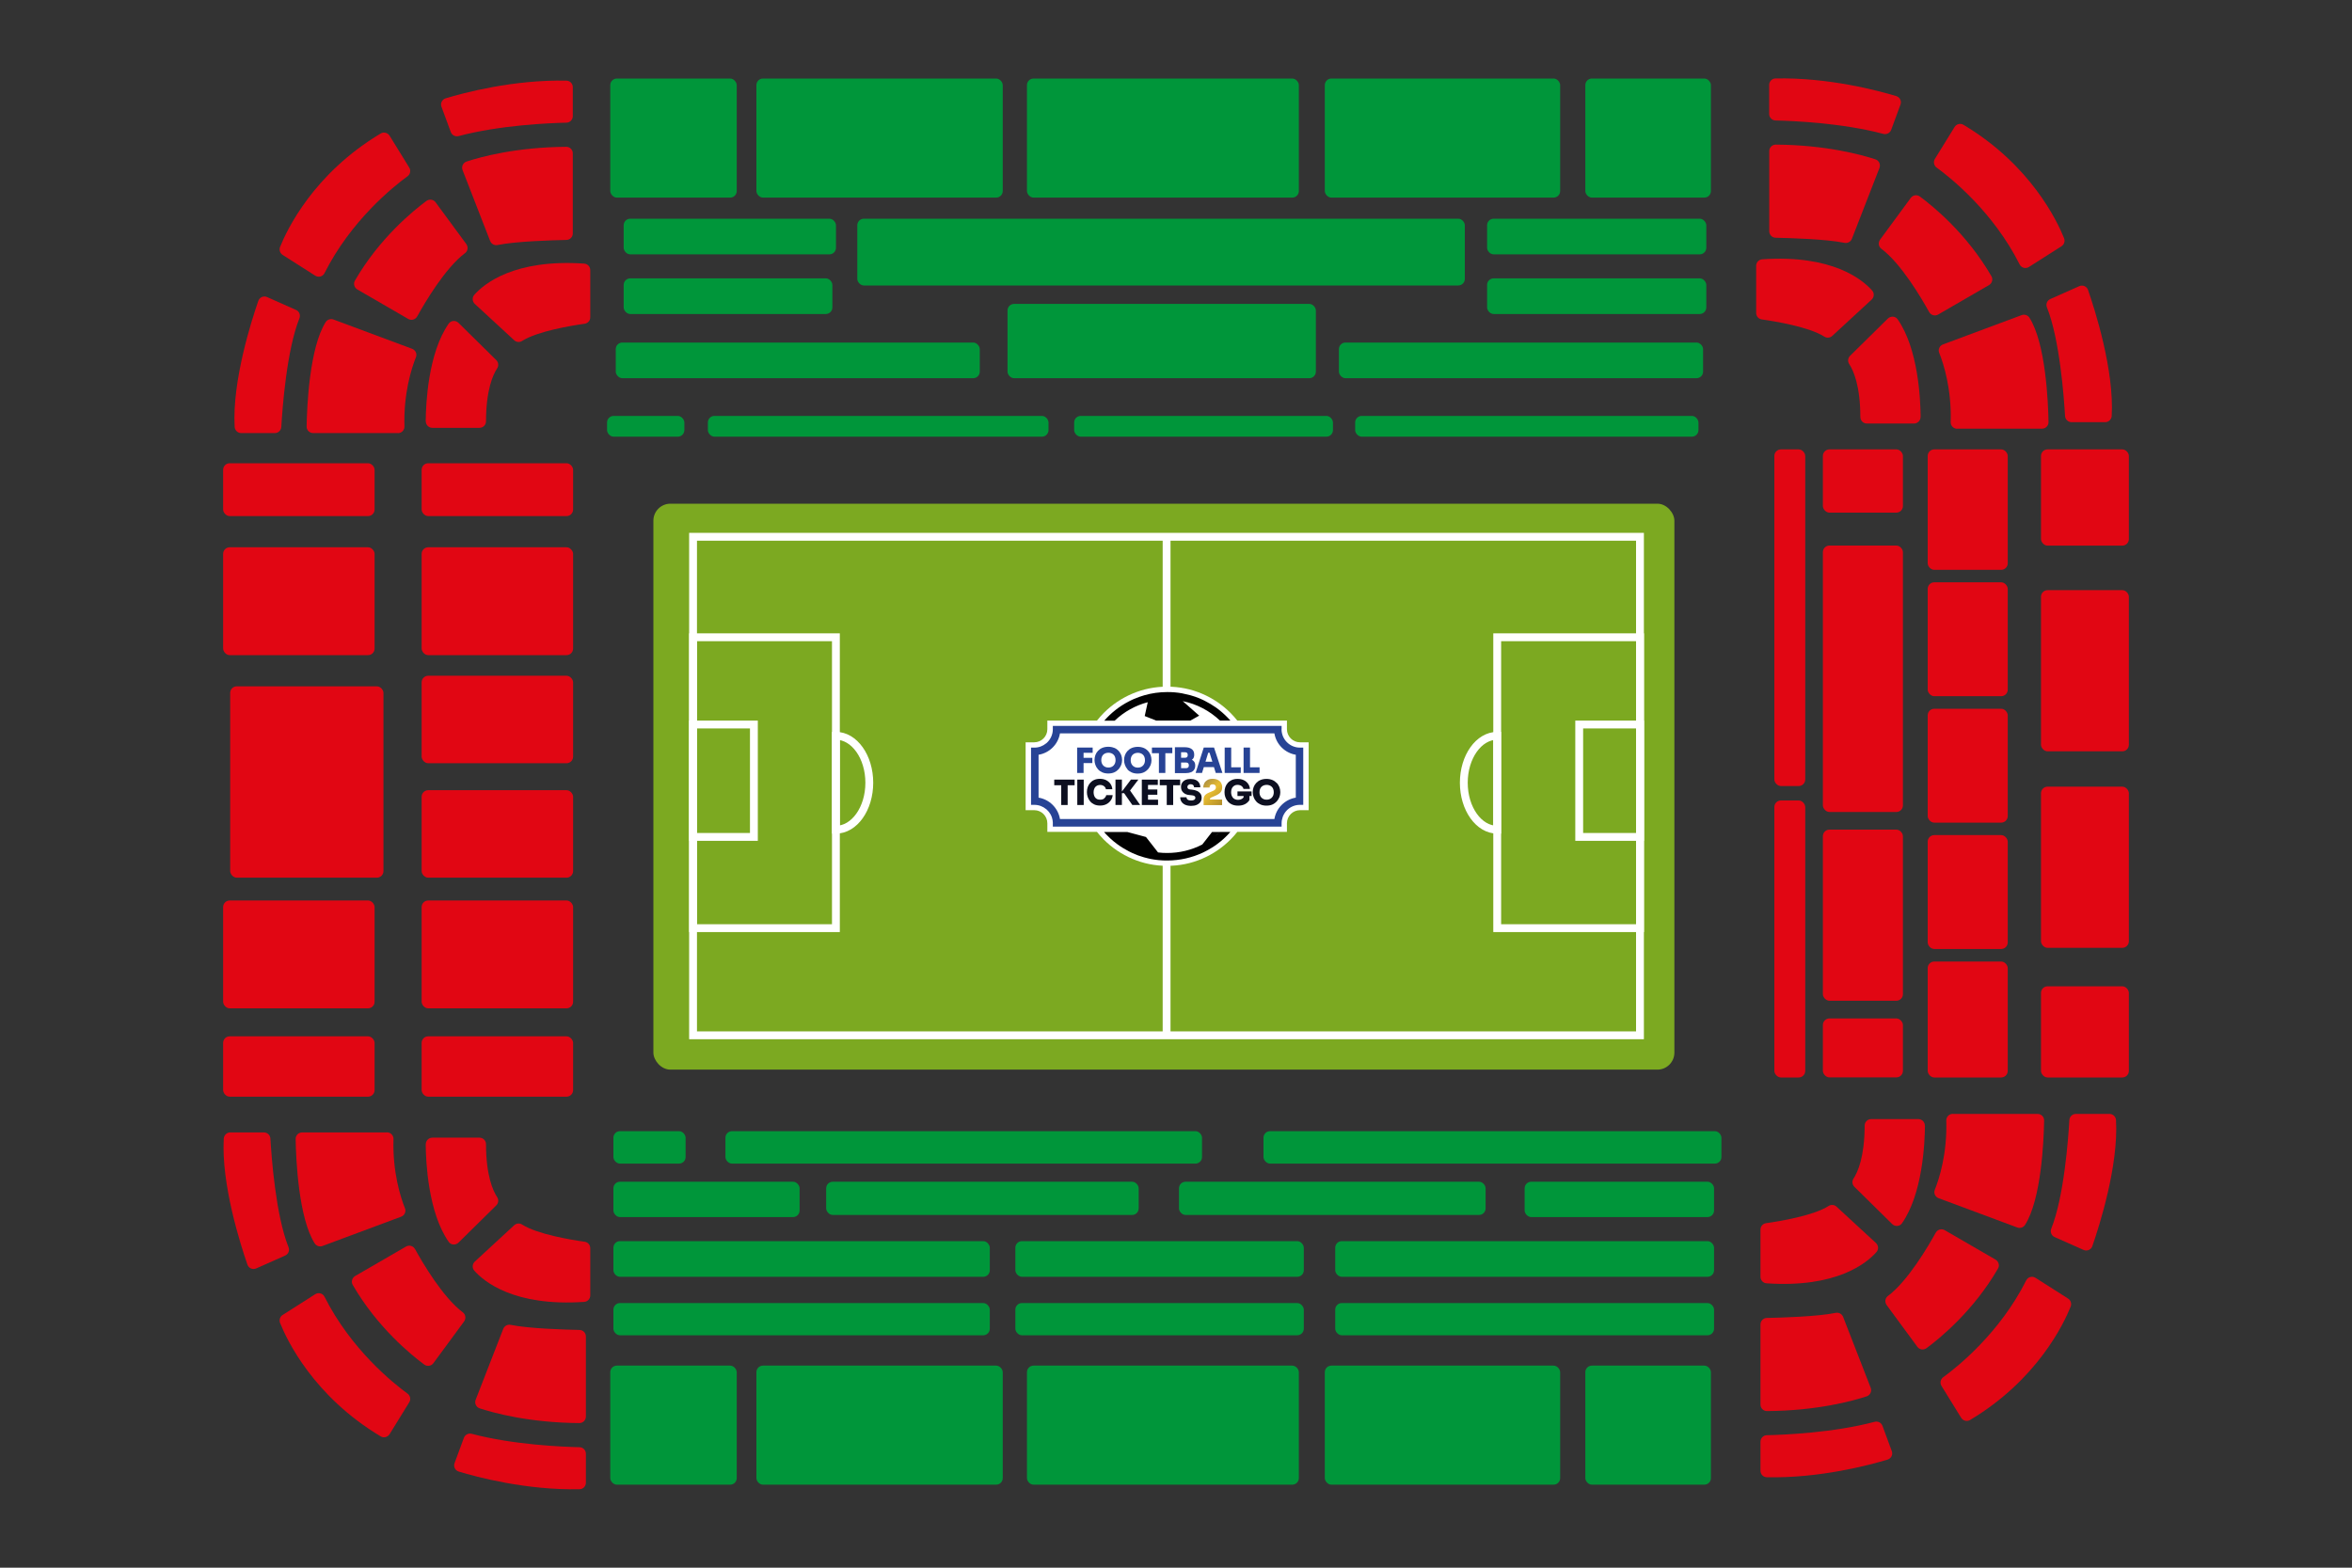 <?xml version="1.0" encoding="UTF-8"?>
<svg id="Laag_1" data-name="Laag 1" xmlns="http://www.w3.org/2000/svg" xmlns:xlink="http://www.w3.org/1999/xlink" viewBox="0 0 300 200">
  <rect x="0" y="0" width="300" height="200" fill="#333333" stroke="none"/>
  <defs>
    <style>
      .cls-1, .cls-2, .cls-3, .cls-4, .cls-5, .cls-6 {
        fill: none;
      }

      .cls-2 {
        clip-path: url(#clippath-3);
      }

      .cls-3 {
        clip-path: url(#clippath-2);
      }

      .cls-4 {
        clip-path: url(#clippath-1);
      }

      .cls-7 {
        fill: url(#Naamloos_verloop_2);
      }

      .cls-8 {
        fill: #010101;
      }

      .cls-9 {
        fill: #00963a;
      }

      .cls-10 {
        fill: #fff;
      }

      .cls-11 {
        fill: #7ca921;
      }

      .cls-12 {
        fill: #e10613;
      }

      .cls-13 {
        fill: #0d0f20;
      }

      .cls-14 {
        fill: #274395;
      }

      .cls-5 {
        stroke: #fff;
        stroke-miterlimit: 10;
      }

      .cls-6 {
        clip-path: url(#clippath);
      }
    </style>
    <clipPath id="clippath">
      <rect class="cls-1" x="126.98" y="77.13" width="43.8" height="43.8"/>
    </clipPath>
    <clipPath id="clippath-1">
      <rect class="cls-1" x="126.98" y="77.13" width="43.8" height="43.8"/>
    </clipPath>
    <clipPath id="clippath-2">
      <path class="cls-1" d="m154.03,99.51c-.18.09-.31.22-.41.39-.09.17-.14.35-.14.57h.8c0-.13.03-.23.1-.3.07-.08.17-.11.31-.11s.23.04.3.11c.07.07.1.16.1.26,0,.11-.03.21-.09.28-.06.07-.15.14-.28.19l-.49.21c-.17.07-.31.15-.41.23-.1.08-.18.18-.23.29-.05.11-.07.23-.07.37v.71h2.36v-.71h-1.55v-.04c0-.06.02-.11.05-.14.03-.04.09-.07.16-.1l.49-.21c.3-.13.52-.28.66-.44.14-.16.2-.37.2-.62v-.05c0-.2-.05-.37-.14-.53-.09-.16-.23-.28-.41-.37-.18-.09-.4-.14-.66-.14s-.48.05-.66.14"/>
    </clipPath>
    <linearGradient id="Naamloos_verloop_2" data-name="Naamloos verloop 2" x1="-962.09" y1="-525.83" x2="-962.01" y2="-525.83" gradientTransform="translate(49186.48 89809.95) rotate(90) scale(93.25 -93.25)" gradientUnits="userSpaceOnUse">
      <stop offset="0" stop-color="#c6ac57"/>
      <stop offset=".2" stop-color="#cbaf46"/>
      <stop offset=".45" stop-color="#a78c44"/>
      <stop offset=".67" stop-color="#e7bc31"/>
      <stop offset="1" stop-color="#ac8728"/>
    </linearGradient>
    <clipPath id="clippath-3">
      <rect class="cls-1" x="126.98" y="77.13" width="43.8" height="43.8"/>
    </clipPath>
  </defs>
  <g>
    <rect class="cls-11" x="83.34" y="64.26" width="130.23" height="72.2" rx="2.17" ry="2.17"/>
    <rect class="cls-5" x="88.4" y="68.48" width="120.78" height="63.6"/>
    <rect class="cls-5" x="201.43" y="92.43" width="7.76" height="14.34"/>
    <rect class="cls-5" x="88.4" y="92.43" width="7.76" height="14.34"/>
    <path class="cls-5" d="m110.88,99.86c0,3.31-1.91,5.99-4.26,5.99v-11.98c2.35,0,4.26,2.68,4.26,5.99Z"/>
    <ellipse class="cls-5" cx="148.88" cy="100.36" rx="6.14" ry="5.99"/>
    <rect class="cls-5" x="190.97" y="81.3" width="18.22" height="37.11"/>
    <rect class="cls-5" x="88.4" y="81.3" width="18.22" height="37.11"/>
    <path class="cls-5" d="m190.97,93.87v11.98c-2.35,0-4.26-2.68-4.26-5.99s1.91-5.99,4.26-5.99Z"/>
    <line class="cls-5" x1="148.8" y1="68.48" x2="148.8" y2="132.08"/>
  </g>
  <g class="cls-6">
    <g class="cls-4">
      <path class="cls-10" d="m166.24,94.7h-.42c-.92,0-1.67-.75-1.67-1.67v-1.1h-6.33c-.27-.34-.56-.67-.87-.98-1.05-1.05-2.27-1.87-3.63-2.45-1.41-.6-2.9-.9-4.45-.9s-3.04.3-4.45.9c-1.36.58-2.58,1.4-3.63,2.45-.31.31-.6.64-.87.98h-6.33v1.1c0,.92-.75,1.67-1.67,1.67h-1.1v8.66h1.1c.92,0,1.67.75,1.67,1.67v1.1h6.33c.27.34.56.67.87.98,1.05,1.05,2.27,1.87,3.63,2.45,1.41.6,2.9.9,4.45.9s3.04-.3,4.45-.9c1.36-.58,2.58-1.4,3.63-2.45.31-.31.6-.64.87-.98h6.33v-1.1c0-.92.75-1.67,1.67-1.67h1.1v-8.66h-.68Z"/>
      <path class="cls-8" d="m154.94,106.71l.66-.57h-1c-.37.47-.86,1.11-1.25,1.6-1.37.71-2.89,1.08-4.48,1.08-.39,0-.78-.02-1.16-.07l-1.54-1.97-2.39-.64h-2.96s.06.06.09.1c.06.07.13.14.19.21.06.06.12.12.18.18.12.12.25.24.37.36s.26.23.39.34c.27.22.54.43.83.62.14.1.29.19.44.28.22.13.45.26.68.38.15.08.31.15.47.23.48.22.97.4,1.48.54.17.05.34.09.51.13.09.02.17.04.26.06.26.05.53.1.8.13.09.01.18.02.27.03.18.02.36.03.55.04.18,0,.37.01.55.01,1.62,0,3.15-.36,4.53-1,.08-.04.16-.08.24-.12.3-.15.6-.31.88-.49.09-.06.18-.11.27-.17.1-.07.2-.13.3-.2.21-.15.42-.31.61-.47.13-.11.26-.22.39-.34.07-.06.13-.12.19-.18.19-.18.38-.37.55-.57.03-.03.06-.06.09-.1h-1.33c-.21.2-.43.39-.66.57"/>
      <path class="cls-8" d="m146.4,89.57l-.39,1.78,1.46.58h4.36l1.13-.63-2.1-1.85c1.77.36,3.41,1.21,4.75,2.48h1.33c-.43-.49-.91-.94-1.42-1.35-.14-.11-.27-.21-.41-.31-.46-.32-.94-.61-1.44-.86-.08-.04-.16-.08-.24-.12-.15-.07-.3-.13-.45-.2-.35-.14-.7-.27-1.07-.37-.05-.01-.1-.03-.14-.04-.3-.08-.61-.15-.92-.21-.03,0-.06-.01-.09-.02-.6-.11-1.22-.16-1.86-.16-1.02,0-2.01.14-2.94.41-.42.12-.84.27-1.24.44-.08.03-.16.07-.24.1-.16.07-.32.15-.47.23-.62.32-1.2.69-1.74,1.12-.51.4-.99.86-1.42,1.35h1.33c1.21-1.15,2.66-1.95,4.24-2.36"/>
      <path class="cls-14" d="m163.47,93.03v-.42h-29.18v.42c0,.69-.3,1.31-.77,1.74-.03.03-.06.05-.09.07-.41.34-.93.54-1.5.54h-.42v7.3h0s.42,0,.42,0c.57,0,1.09.2,1.5.54.03.02.06.05.09.07.2.18.36.39.49.62.04.07.07.14.1.21.03.06.05.12.07.19.06.19.1.4.11.61,0,.04,0,.08,0,.12v.42h29.18v-.42c0-.28.05-.56.14-.81.01-.04.03-.07.04-.11.12-.28.29-.54.5-.75.03-.03.05-.05.08-.08.42-.38.97-.61,1.58-.61h.42v-7.3h-.42c-1.3,0-2.35-1.06-2.35-2.35m-.91,11.46h-27.35c-.23-1.39-1.33-2.5-2.73-2.73v-5.47c1.39-.23,2.5-1.33,2.73-2.73h27.35c.23,1.39,1.33,2.5,2.73,2.73v5.47c-1.39.23-2.5,1.33-2.73,2.73"/>
      <polygon class="cls-14" points="138.21 98.61 138.21 97.35 139.33 97.35 139.33 96.68 138.21 96.68 138.21 96.04 139.37 96.04 139.37 95.37 138.21 95.37 138.12 95.37 137.39 95.37 137.39 98.61 138.21 98.61"/>
      <path class="cls-14" d="m142.11,95.41c-.22-.09-.47-.14-.75-.14s-.54.05-.76.14c-.22.09-.4.22-.55.38-.15.16-.26.34-.33.53-.07.2-.11.4-.11.6v.1c0,.18.04.37.11.57.07.2.18.38.32.54.14.17.33.3.55.4.22.1.48.15.77.15s.55-.05.77-.15c.22-.1.4-.24.55-.4.14-.17.25-.35.33-.54.07-.2.11-.38.11-.57v-.1c0-.2-.04-.4-.11-.6-.08-.2-.19-.37-.33-.53-.15-.16-.33-.29-.55-.38m.1,1.94c-.04.11-.1.21-.18.3-.08.09-.18.15-.29.2-.11.05-.24.07-.38.07s-.27-.02-.38-.07c-.11-.05-.21-.11-.29-.2-.08-.09-.14-.19-.18-.3-.04-.11-.06-.24-.06-.37,0-.14.02-.27.06-.39.04-.12.1-.21.18-.3.08-.08.18-.15.29-.19.11-.04.24-.07.38-.07s.26.02.38.07c.11.04.21.11.29.19.08.08.14.18.18.3.04.12.06.24.06.39,0,.13-.02.26-.06.37"/>
      <path class="cls-14" d="m143.79,98.14c.14.17.33.3.55.4.22.1.48.15.77.15s.55-.05.77-.15c.22-.1.4-.24.55-.4.14-.17.25-.35.33-.54.07-.2.11-.38.11-.57v-.1c0-.2-.04-.4-.11-.6-.08-.2-.19-.37-.33-.53-.15-.16-.33-.29-.55-.38-.22-.09-.47-.14-.75-.14s-.54.05-.76.14c-.22.09-.4.22-.55.38-.15.16-.26.34-.33.53-.07.2-.11.4-.11.6v.1c0,.18.04.37.11.57.07.2.18.38.32.54m.47-1.54c.04-.12.1-.21.18-.3.08-.08.18-.15.29-.19.11-.04.24-.07.38-.07s.26.02.38.07c.11.04.21.11.29.19.08.08.14.18.18.3.04.12.06.24.06.39,0,.13-.02.26-.06.37-.04.11-.1.21-.18.3-.08.09-.18.15-.29.2-.11.05-.24.07-.38.07s-.27-.02-.38-.07c-.11-.05-.21-.11-.29-.2-.08-.09-.14-.19-.18-.3-.04-.11-.06-.24-.06-.37,0-.14.02-.27.06-.39"/>
      <polygon class="cls-14" points="147.82 98.61 148.64 98.61 148.64 96.09 149.53 96.09 149.53 95.37 146.93 95.37 146.93 96.09 147.82 96.09 147.82 98.61"/>
      <path class="cls-14" d="m149.86,98.63h1.4c.26,0,.47-.04.65-.11.18-.07.31-.18.4-.32.09-.14.14-.31.14-.5v-.06c0-.21-.05-.37-.16-.5-.07-.09-.16-.15-.27-.21.05-.04.1-.08.14-.12.1-.12.16-.29.16-.49v-.07c0-.29-.1-.52-.31-.68-.21-.16-.5-.24-.88-.24h-1.27v3.29Zm1.69-.72c-.06.06-.15.09-.27.09h-.63v-.72h.63c.12,0,.21.03.27.09.06.06.09.15.09.27s-.03.21-.09.27m-.39-1.94c.12,0,.21.03.26.09.05.06.08.15.08.26s-.03.19-.08.26c-.05.06-.14.09-.26.09h-.51v-.7h.51Z"/>
      <path class="cls-14" d="m153.54,95.37l-1.04,3.24h.82l.23-.75h1.29l.23.75h.85l-1.07-3.24h-1.32Zm.22,1.81l.35-1.15h.17l.36,1.15h-.88Z"/>
      <polygon class="cls-14" points="157.04 98.61 158.26 98.61 158.26 97.89 157.04 97.89 157.04 95.37 156.21 95.37 156.21 98.61 156.95 98.61 157.04 98.61"/>
      <polygon class="cls-14" points="160.66 97.89 159.44 97.89 159.44 95.37 158.62 95.37 158.62 98.61 159.35 98.61 159.44 98.61 160.66 98.61 160.66 97.89"/>
      <polygon class="cls-13" points="134.47 100.18 135.36 100.18 135.36 102.7 136.18 102.7 136.18 100.18 137.07 100.18 137.07 99.46 134.47 99.46 134.47 100.18"/>
      <rect class="cls-13" x="137.41" y="99.46" width=".82" height="3.24"/>
      <path class="cls-13" d="m140.85,101.87c-.14.1-.32.15-.53.15-.13,0-.25-.02-.35-.06-.1-.04-.19-.11-.26-.19-.07-.08-.13-.18-.16-.3-.04-.12-.06-.25-.06-.39s.02-.27.06-.39c.04-.12.09-.21.16-.29.07-.08.16-.14.26-.19.1-.04.22-.07.34-.07.14,0,.26.02.36.07.11.05.19.11.26.19.07.08.11.18.13.29h.82c-.02-.26-.1-.49-.24-.69-.14-.2-.32-.35-.55-.47-.23-.11-.49-.17-.79-.17-.28,0-.52.05-.73.14-.21.09-.38.22-.52.38-.14.16-.24.34-.31.53-.07.2-.1.4-.1.6v.1c0,.18.03.37.1.57.07.2.17.38.3.54.14.17.31.3.52.4.21.1.46.15.75.15.31,0,.59-.06.82-.18.23-.12.41-.28.55-.48.14-.2.22-.42.24-.67h-.82c-.03.17-.12.3-.26.4"/>
      <polygon class="cls-13" points="145.2 99.46 144.25 99.46 143.1 100.98 143.1 99.46 142.28 99.46 142.28 102.7 143.1 102.7 143.1 101.19 143.38 101.19 144.43 102.7 145.43 102.7 144.14 100.85 145.2 99.46"/>
      <polygon class="cls-13" points="146.43 101.39 147.62 101.39 147.62 100.72 146.43 100.72 146.43 100.14 147.68 100.14 147.68 99.46 146.43 99.46 146.35 99.46 145.64 99.46 145.64 102.7 146.35 102.7 146.43 102.7 147.71 102.7 147.71 102.02 146.43 102.02 146.43 101.39"/>
      <polygon class="cls-13" points="149.64 102.7 149.64 100.18 150.53 100.18 150.53 99.46 147.93 99.46 147.93 100.18 148.82 100.18 148.82 102.7 149.64 102.7"/>
      <path class="cls-13" d="m151.64,100.09c.06-.03.14-.04.22-.04.09,0,.18.02.24.05.07.03.12.08.15.14.04.06.05.12.05.2h.8c0-.21-.05-.4-.15-.56-.1-.16-.24-.29-.42-.37-.18-.09-.41-.13-.68-.13-.25,0-.46.04-.64.12-.18.08-.32.2-.42.35-.1.15-.15.33-.15.55,0,.3.1.54.3.72.2.18.46.29.8.31l.21.02c.19.01.32.05.4.1.08.05.12.12.12.22,0,.07-.02.14-.06.19-.04.05-.1.09-.19.12-.08.03-.18.04-.3.04-.13,0-.24-.02-.33-.05-.09-.04-.15-.08-.19-.15-.04-.06-.06-.13-.06-.21h-.8c0,.21.05.4.16.57.1.16.26.29.47.39.21.09.46.14.76.14.28,0,.52-.04.72-.13.2-.09.35-.21.46-.36.11-.16.16-.34.16-.55s-.05-.39-.16-.53c-.11-.14-.25-.26-.44-.34-.19-.08-.4-.14-.64-.16l-.21-.02c-.14-.01-.24-.05-.29-.11-.06-.06-.08-.13-.08-.21,0-.06.02-.12.05-.17.03-.05.08-.09.14-.12"/>
    </g>
    <g class="cls-3">
      <rect class="cls-7" x="152.66" y="99" width="4.06" height="4.06" transform="translate(-26.13 138.98) rotate(-45)"/>
    </g>
    <g class="cls-2">
      <path class="cls-13" d="m159.37,102.06v-.51h.27v-.58h-1.8v.58h.78v.17c-.05.08-.13.14-.22.2-.13.08-.29.12-.47.12-.14,0-.27-.02-.39-.07-.11-.05-.21-.11-.28-.2-.07-.09-.13-.19-.17-.31-.04-.12-.06-.24-.06-.38s.02-.26.05-.38c.04-.12.09-.22.16-.3.07-.08.16-.15.26-.2.1-.05.22-.07.35-.07s.26.02.37.07c.11.05.2.11.26.19.07.08.11.17.13.26h.82c-.02-.25-.1-.48-.24-.67-.14-.19-.32-.35-.55-.45-.23-.11-.49-.16-.79-.16-.28,0-.52.05-.73.14-.21.1-.38.22-.52.38-.14.16-.24.34-.31.53-.07.2-.1.4-.1.6v.1c0,.19.03.38.1.57.07.2.17.38.31.54.14.17.32.3.54.4.22.1.48.15.79.15.33,0,.62-.06.87-.19.25-.13.44-.31.58-.54"/>
      <path class="cls-13" d="m162.84,99.89c-.15-.16-.33-.29-.55-.38-.22-.09-.47-.14-.75-.14s-.54.05-.76.14c-.22.09-.4.22-.55.38-.15.16-.26.34-.33.53-.07.2-.11.4-.11.6v.1c0,.18.04.37.11.57.07.2.18.38.32.54.14.17.33.3.55.4.22.1.48.15.77.15s.55-.05.77-.15c.22-.1.4-.24.55-.4.14-.17.25-.35.33-.54.07-.2.11-.38.11-.57v-.1c0-.2-.04-.4-.11-.6-.08-.2-.19-.37-.33-.53m-.45,1.56c-.04.11-.1.21-.18.3-.08.09-.18.15-.29.2-.11.05-.24.07-.38.07s-.27-.02-.38-.07c-.11-.05-.21-.11-.29-.2-.08-.09-.14-.19-.18-.3-.04-.11-.06-.24-.06-.37,0-.14.02-.27.06-.39.04-.12.1-.21.18-.3.08-.08.18-.15.29-.19.11-.04.24-.07.38-.07s.26.02.38.07c.11.04.21.11.29.19.08.08.14.18.18.3.04.12.06.24.06.39,0,.13-.02.26-.06.37"/>
    </g>
  </g>
  <rect class="cls-12" x="226.32" y="57.33" width="3.94" height="42.95" rx=".84" ry=".84"/>
  <rect class="cls-12" x="226.32" y="102.12" width="3.94" height="35.34" rx=".84" ry=".84"/>
  <rect class="cls-12" x="232.51" y="129.93" width="10.21" height="7.52" rx=".84" ry=".84"/>
  <rect class="cls-12" x="232.51" y="105.84" width="10.21" height="21.83" rx=".84" ry=".84"/>
  <rect class="cls-12" x="232.51" y="69.6" width="10.21" height="33.99" rx=".84" ry=".84"/>
  <rect class="cls-12" x="232.51" y="57.33" width="10.21" height="8.07" rx=".84" ry=".84"/>
  <rect class="cls-9" x="172.85" y="53.06" width="43.79" height="2.65" rx=".84" ry=".84"/>
  <rect class="cls-9" x="137.01" y="53.06" width="33.01" height="2.65" rx=".84" ry=".84"/>
  <rect class="cls-9" x="90.29" y="53.06" width="43.45" height="2.65" rx=".84" ry=".84"/>
  <rect class="cls-9" x="77.43" y="53.06" width="9.86" height="2.65" rx=".84" ry=".84"/>
  <rect class="cls-9" x="77.84" y="10.02" width="16.13" height="15.19" rx=".84" ry=".84"/>
  <rect class="cls-9" x="96.48" y="10.02" width="31.42" height="15.19" rx=".84" ry=".84"/>
  <rect class="cls-9" x="130.99" y="10.02" width="34.68" height="15.19" rx=".84" ry=".84"/>
  <rect class="cls-9" x="168.98" y="10.02" width="30.02" height="15.19" rx=".84" ry=".84"/>
  <rect class="cls-9" x="202.21" y="10.02" width="16.02" height="15.19" rx=".84" ry=".84"/>
  <rect class="cls-9" x="77.84" y="174.22" width="16.13" height="15.19" rx=".84" ry=".84"/>
  <rect class="cls-12" x="28.46" y="59.1" width="19.32" height="6.74" rx=".84" ry=".84"/>
  <rect class="cls-12" x="28.46" y="69.82" width="19.32" height="13.76" rx=".84" ry=".84"/>
  <rect class="cls-12" x="28.46" y="114.88" width="19.32" height="13.76" rx=".84" ry=".84"/>
  <rect class="cls-12" x="28.46" y="132.21" width="19.32" height="7.7" rx=".84" ry=".84"/>
  <rect class="cls-12" x="53.78" y="132.21" width="19.32" height="7.7" rx=".84" ry=".84"/>
  <rect class="cls-12" x="53.78" y="114.88" width="19.32" height="13.76" rx=".84" ry=".84"/>
  <rect class="cls-12" x="53.78" y="100.81" width="19.32" height="11.16" rx=".84" ry=".84"/>
  <rect class="cls-12" x="53.78" y="86.21" width="19.32" height="11.16" rx=".84" ry=".84"/>
  <rect class="cls-12" x="53.78" y="69.82" width="19.32" height="13.76" rx=".84" ry=".84"/>
  <rect class="cls-12" x="53.78" y="59.1" width="19.32" height="6.74" rx=".84" ry=".84"/>
  <rect class="cls-12" x="29.36" y="87.56" width="19.55" height="24.41" rx=".84" ry=".84"/>
  <rect class="cls-9" x="78.24" y="166.24" width="48.01" height="4.11" rx=".84" ry=".84"/>
  <rect class="cls-9" x="129.51" y="166.24" width="36.79" height="4.11" rx=".84" ry=".84"/>
  <rect class="cls-9" x="170.31" y="166.24" width="48.32" height="4.11" rx=".84" ry=".84"/>
  <rect class="cls-9" x="170.31" y="158.34" width="48.32" height="4.55" rx=".84" ry=".84"/>
  <rect class="cls-9" x="129.51" y="158.34" width="36.79" height="4.55" rx=".84" ry=".84"/>
  <rect class="cls-9" x="78.24" y="158.34" width="48.01" height="4.55" rx=".84" ry=".84"/>
  <rect class="cls-9" x="78.24" y="150.76" width="23.75" height="4.51" rx=".84" ry=".84"/>
  <rect class="cls-9" x="105.38" y="150.76" width="39.86" height="4.24" rx=".84" ry=".84"/>
  <rect class="cls-9" x="150.38" y="150.76" width="39.11" height="4.24" rx=".84" ry=".84"/>
  <rect class="cls-9" x="194.47" y="150.76" width="24.16" height="4.51" rx=".84" ry=".84"/>
  <rect class="cls-9" x="161.16" y="144.31" width="58.41" height="4.14" rx=".84" ry=".84"/>
  <rect class="cls-9" x="92.53" y="144.31" width="60.79" height="4.14" rx=".84" ry=".84"/>
  <rect class="cls-9" x="78.24" y="144.31" width="9.21" height="4.14" rx=".84" ry=".84"/>
  <rect class="cls-9" x="96.48" y="174.22" width="31.42" height="15.19" rx=".84" ry=".84"/>
  <rect class="cls-9" x="130.99" y="174.22" width="34.68" height="15.19" rx=".84" ry=".84"/>
  <rect class="cls-9" x="168.98" y="174.22" width="30.02" height="15.19" rx=".84" ry=".84"/>
  <rect class="cls-9" x="202.21" y="174.22" width="16.02" height="15.19" rx=".84" ry=".84"/>
  <rect class="cls-9" x="78.54" y="43.7" width="46.43" height="4.55" rx=".84" ry=".84"/>
  <rect class="cls-9" x="79.55" y="35.51" width="26.62" height="4.55" rx=".84" ry=".84"/>
  <rect class="cls-9" x="189.68" y="35.51" width="27.96" height="4.55" rx=".84" ry=".84"/>
  <rect class="cls-9" x="189.68" y="27.9" width="27.96" height="4.55" rx=".84" ry=".84"/>
  <rect class="cls-9" x="109.35" y="27.9" width="77.49" height="8.52" rx=".84" ry=".84"/>
  <rect class="cls-9" x="79.55" y="27.9" width="27.08" height="4.55" rx=".84" ry=".84"/>
  <rect class="cls-9" x="128.51" y="38.77" width="39.33" height="9.48" rx=".84" ry=".84"/>
  <rect class="cls-9" x="170.78" y="43.7" width="46.45" height="4.55" rx=".84" ry=".84"/>
  <rect class="cls-12" x="245.88" y="57.33" width="10.21" height="15.37" rx=".84" ry=".84"/>
  <rect class="cls-12" x="245.88" y="74.29" width="10.21" height="14.53" rx=".84" ry=".84"/>
  <rect class="cls-12" x="245.88" y="90.42" width="10.21" height="14.53" rx=".84" ry=".84"/>
  <rect class="cls-12" x="245.88" y="106.54" width="10.21" height="14.53" rx=".84" ry=".84"/>
  <rect class="cls-12" x="245.88" y="122.67" width="10.21" height="14.79" rx=".84" ry=".84"/>
  <rect class="cls-12" x="260.33" y="125.83" width="11.21" height="11.63" rx=".84" ry=".84"/>
  <rect class="cls-12" x="260.33" y="100.36" width="11.21" height="20.56" rx=".84" ry=".84"/>
  <rect class="cls-12" x="260.33" y="75.29" width="11.21" height="20.56" rx=".84" ry=".84"/>
  <rect class="cls-12" x="260.33" y="57.33" width="11.21" height="12.28" rx=".84" ry=".84"/>
  <path class="cls-12" d="m245.53,143.61c-.02,2.28-.31,8.7-2.93,12.45-.29.42-.89.45-1.25.1l-4.82-4.75c-.28-.28-.33-.71-.12-1.04.54-.82,1.42-2.75,1.43-6.77,0-.46.37-.83.83-.83h6.02c.46,0,.83.38.83.84Z"/>
  <path class="cls-12" d="m239.35,159.73c-1.25,1.41-5.09,4.6-14.02,3.99-.44-.03-.78-.39-.78-.83v-6.02c0-.41.3-.76.71-.82,1.71-.24,6.06-.96,7.99-2.2.31-.2.73-.16,1,.09l5.03,4.64c.33.31.36.82.06,1.16Z"/>
  <path class="cls-12" d="m249.07,142.11h10.83c.46,0,.84.38.83.84-.04,2.53-.36,10.08-2.44,13.33-.21.32-.62.45-.98.32l-10.04-3.74c-.43-.16-.66-.65-.48-1.08.56-1.4,1.59-4.61,1.46-8.83-.01-.46.36-.85.83-.85Z"/>
  <path class="cls-12" d="m263.95,142.89c-.14,2.4-.68,9.79-2.31,13.86-.17.42.02.89.43,1.07l3.69,1.64c.44.2.96-.02,1.12-.48.88-2.53,3.35-10.25,3.02-16.08-.03-.44-.39-.79-.83-.79h-4.29c-.44,0-.8.34-.83.78Z"/>
  <path class="cls-12" d="m246.91,157.25c-.97,1.76-3.56,6.18-6.11,8.09-.36.27-.42.78-.16,1.15l3.92,5.33c.27.37.79.45,1.16.18,1.66-1.22,6-4.75,9.13-10.17.23-.39.08-.9-.31-1.13l-6.49-3.76c-.4-.23-.92-.09-1.14.32Z"/>
  <path class="cls-12" d="m247.86,175.7c1.83-1.33,7.21-5.64,10.59-12.36.22-.44.77-.58,1.18-.32l4.16,2.65c.34.22.47.64.33,1.01-.87,2.18-4.27,9.36-12.84,14.48-.39.23-.89.1-1.13-.28l-2.51-4.07c-.23-.37-.13-.85.22-1.11Z"/>
  <path class="cls-12" d="m225.36,168.14c1.86-.04,6.44-.17,8.79-.65.4-.08.79.14.94.51l3.52,9.05c.17.44-.06.94-.51,1.09-1.77.58-6.31,1.84-12.72,1.88-.46,0-.83-.37-.83-.83v-10.22c0-.45.36-.82.81-.83Z"/>
  <path class="cls-12" d="m225.36,183.1c2.2-.05,8.49-.31,13.75-1.71.42-.11.85.11,1,.51l1.19,3.23c.17.45-.08.94-.54,1.08-2.24.68-8.64,2.4-15.41,2.25-.45-.01-.8-.38-.8-.83v-3.7c0-.45.36-.82.81-.83Z"/>
  <path class="cls-12" d="m54.3,145.98c.02,2.28.31,8.7,2.93,12.45.29.42.89.45,1.25.1l4.82-4.75c.28-.28.33-.71.12-1.04-.54-.82-1.42-2.75-1.43-6.77,0-.46-.37-.83-.83-.83h-6.02c-.46,0-.83.38-.83.84Z"/>
  <path class="cls-12" d="m60.49,162.1c1.25,1.41,5.09,4.6,14.02,3.99.44-.03.78-.39.78-.83v-6.02c0-.41-.3-.76-.71-.82-1.71-.24-6.06-.96-7.99-2.2-.31-.2-.73-.16-1,.09l-5.03,4.64c-.33.31-.36.82-.06,1.16Z"/>
  <path class="cls-12" d="m49.37,144.47h-10.83c-.46,0-.84.38-.83.84.04,2.53.36,10.08,2.44,13.33.21.32.62.45.98.32l10.04-3.74c.43-.16.66-.65.48-1.08-.56-1.4-1.59-4.61-1.46-8.83.01-.46-.36-.85-.83-.85Z"/>
  <path class="cls-12" d="m34.49,145.25c.14,2.4.68,9.79,2.31,13.86.17.42-.02.89-.43,1.07l-3.69,1.64c-.44.2-.96-.02-1.12-.48-.88-2.53-3.35-10.25-3.02-16.08.03-.44.39-.79.83-.79h4.29c.44,0,.8.34.83.78Z"/>
  <path class="cls-12" d="m52.93,159.34c.97,1.76,3.56,6.18,6.11,8.09.36.27.42.78.16,1.15l-3.92,5.33c-.27.37-.79.45-1.16.18-1.66-1.22-6-4.75-9.13-10.17-.23-.39-.08-.9.31-1.13l6.49-3.76c.4-.23.92-.09,1.14.32Z"/>
  <path class="cls-12" d="m51.98,177.79c-1.83-1.33-7.21-5.64-10.59-12.36-.22-.44-.77-.58-1.18-.32l-4.16,2.65c-.34.22-.47.64-.33,1.01.87,2.18,4.27,9.36,12.84,14.48.39.23.89.1,1.13-.28l2.51-4.07c.23-.37.13-.85-.22-1.11Z"/>
  <path class="cls-12" d="m73.92,169.67c-1.86-.04-6.44-.17-8.79-.65-.4-.08-.79.14-.94.51l-3.52,9.05c-.17.44.06.94.51,1.09,1.77.58,6.31,1.84,12.72,1.88.46,0,.83-.37.83-.83v-10.22c0-.45-.36-.82-.81-.83Z"/>
  <path class="cls-12" d="m73.92,184.63c-2.2-.05-8.49-.31-13.75-1.71-.42-.11-.85.11-1,.51l-1.19,3.23c-.17.45.08.94.54,1.08,2.24.68,8.64,2.4,15.41,2.25.45-.01.8-.38.8-.83v-3.7c0-.45-.36-.82-.81-.83Z"/>
  <path class="cls-12" d="m244.98,53.19c-.02-2.28-.31-8.7-2.93-12.45-.29-.42-.89-.45-1.25-.1l-4.82,4.75c-.28.28-.33.71-.12,1.04.54.82,1.42,2.75,1.43,6.77,0,.46.37.83.83.83h6.02c.46,0,.83-.38.83-.84Z"/>
  <path class="cls-12" d="m238.8,37.07c-1.25-1.41-5.09-4.6-14.02-3.99-.44.03-.78.39-.78.83v6.02c0,.41.3.76.71.82,1.71.24,6.06.96,7.99,2.2.31.2.73.16,1-.09l5.03-4.64c.33-.31.36-.82.06-1.16Z"/>
  <path class="cls-12" d="m249.63,54.69h10.83c.46,0,.84-.38.83-.84-.04-2.53-.36-10.08-2.44-13.33-.21-.32-.62-.45-.98-.32l-10.04,3.74c-.43.16-.66.65-.48,1.08.56,1.4,1.59,4.61,1.46,8.83-.01.46.36.85.83.85Z"/>
  <path class="cls-12" d="m263.4,53.08c-.14-2.4-.68-9.79-2.31-13.86-.17-.42.02-.89.43-1.07l3.69-1.64c.44-.2.96.02,1.12.48.88,2.53,3.35,10.25,3.02,16.08-.03.44-.39.79-.83.79h-4.29c-.44,0-.8-.34-.83-.78Z"/>
  <path class="cls-12" d="m246.07,39.82c-.97-1.76-3.56-6.18-6.11-8.09-.36-.27-.42-.78-.16-1.15l3.92-5.33c.27-.37.79-.45,1.16-.18,1.66,1.22,6,4.75,9.13,10.17.23.39.08.9-.31,1.13l-6.49,3.76c-.4.23-.92.09-1.14-.32Z"/>
  <path class="cls-12" d="m247.02,21.38c1.83,1.33,7.21,5.64,10.59,12.36.22.44.77.58,1.18.32l4.16-2.65c.34-.22.47-.64.33-1.01-.87-2.18-4.27-9.36-12.84-14.48-.39-.23-.89-.1-1.13.28l-2.51,4.07c-.23.37-.13.85.22,1.11Z"/>
  <path class="cls-12" d="m226.48,30.33c1.86.04,6.44.17,8.79.65.4.08.79-.14.94-.51l3.52-9.05c.17-.44-.06-.94-.51-1.09-1.77-.58-6.31-1.84-12.72-1.88-.46,0-.83.37-.83.83v10.22c0,.45.36.82.81.83Z"/>
  <path class="cls-12" d="m226.47,15.37c2.2.05,8.49.31,13.75,1.71.42.11.85-.11,1-.51l1.19-3.23c.17-.45-.08-.94-.54-1.08-2.24-.68-8.64-2.4-15.41-2.25-.45.01-.8.38-.8.83v3.7c0,.45.36.82.81.83Z"/>
  <path class="cls-12" d="m54.3,53.74c.02-2.28.31-8.7,2.93-12.45.29-.42.89-.45,1.25-.1l4.82,4.75c.28.28.33.71.12,1.04-.54.82-1.42,2.75-1.43,6.77,0,.46-.37.83-.83.83h-6.02c-.46,0-.83-.38-.83-.84Z"/>
  <path class="cls-12" d="m60.49,37.62c1.25-1.41,5.09-4.6,14.02-3.99.44.03.78.39.78.83v6.02c0,.41-.3.76-.71.82-1.71.24-6.06.96-7.99,2.2-.31.2-.73.16-1-.09l-5.03-4.64c-.33-.31-.36-.82-.06-1.16Z"/>
  <path class="cls-12" d="m50.77,55.25h-10.83c-.46,0-.84-.38-.83-.84.04-2.53.36-10.08,2.44-13.33.21-.32.62-.45.98-.32l10.04,3.74c.43.16.66.65.48,1.08-.56,1.4-1.59,4.61-1.46,8.83.01.46-.36.85-.83.85Z"/>
  <path class="cls-12" d="m35.88,54.47c.14-2.4.68-9.79,2.31-13.86.17-.42-.02-.89-.43-1.07l-3.69-1.64c-.44-.2-.96.02-1.12.48-.88,2.53-3.35,10.25-3.02,16.08.03.44.39.79.83.79h4.29c.44,0,.8-.34.83-.78Z"/>
  <path class="cls-12" d="m53.21,40.38c.97-1.76,3.56-6.18,6.11-8.09.36-.27.42-.78.16-1.15l-3.92-5.33c-.27-.37-.79-.45-1.16-.18-1.66,1.22-6,4.75-9.13,10.17-.23.39-.08.9.31,1.13l6.49,3.76c.4.23.92.09,1.14-.32Z"/>
  <path class="cls-12" d="m51.98,22.49c-1.83,1.33-7.21,5.64-10.59,12.36-.22.44-.77.58-1.18.32l-4.16-2.65c-.34-.22-.47-.64-.33-1.01.87-2.18,4.27-9.36,12.84-14.48.39-.23.89-.1,1.13.28l2.51,4.07c.23.37.13.85-.22,1.11Z"/>
  <path class="cls-12" d="m72.25,30.61c-1.86.04-6.44.17-8.79.65-.4.08-.79-.14-.94-.51l-3.52-9.05c-.17-.44.06-.94.51-1.09,1.77-.58,6.31-1.84,12.72-1.88.46,0,.83.37.83.83v10.22c0,.45-.36.82-.81.83Z"/>
  <path class="cls-12" d="m72.25,15.65c-2.2.05-8.49.31-13.75,1.71-.42.11-.85-.11-1-.51l-1.19-3.23c-.17-.45.08-.94.54-1.08,2.24-.68,8.64-2.4,15.41-2.25.45.01.8.38.8.83v3.7c0,.45-.36.82-.81.83Z"/>
</svg>